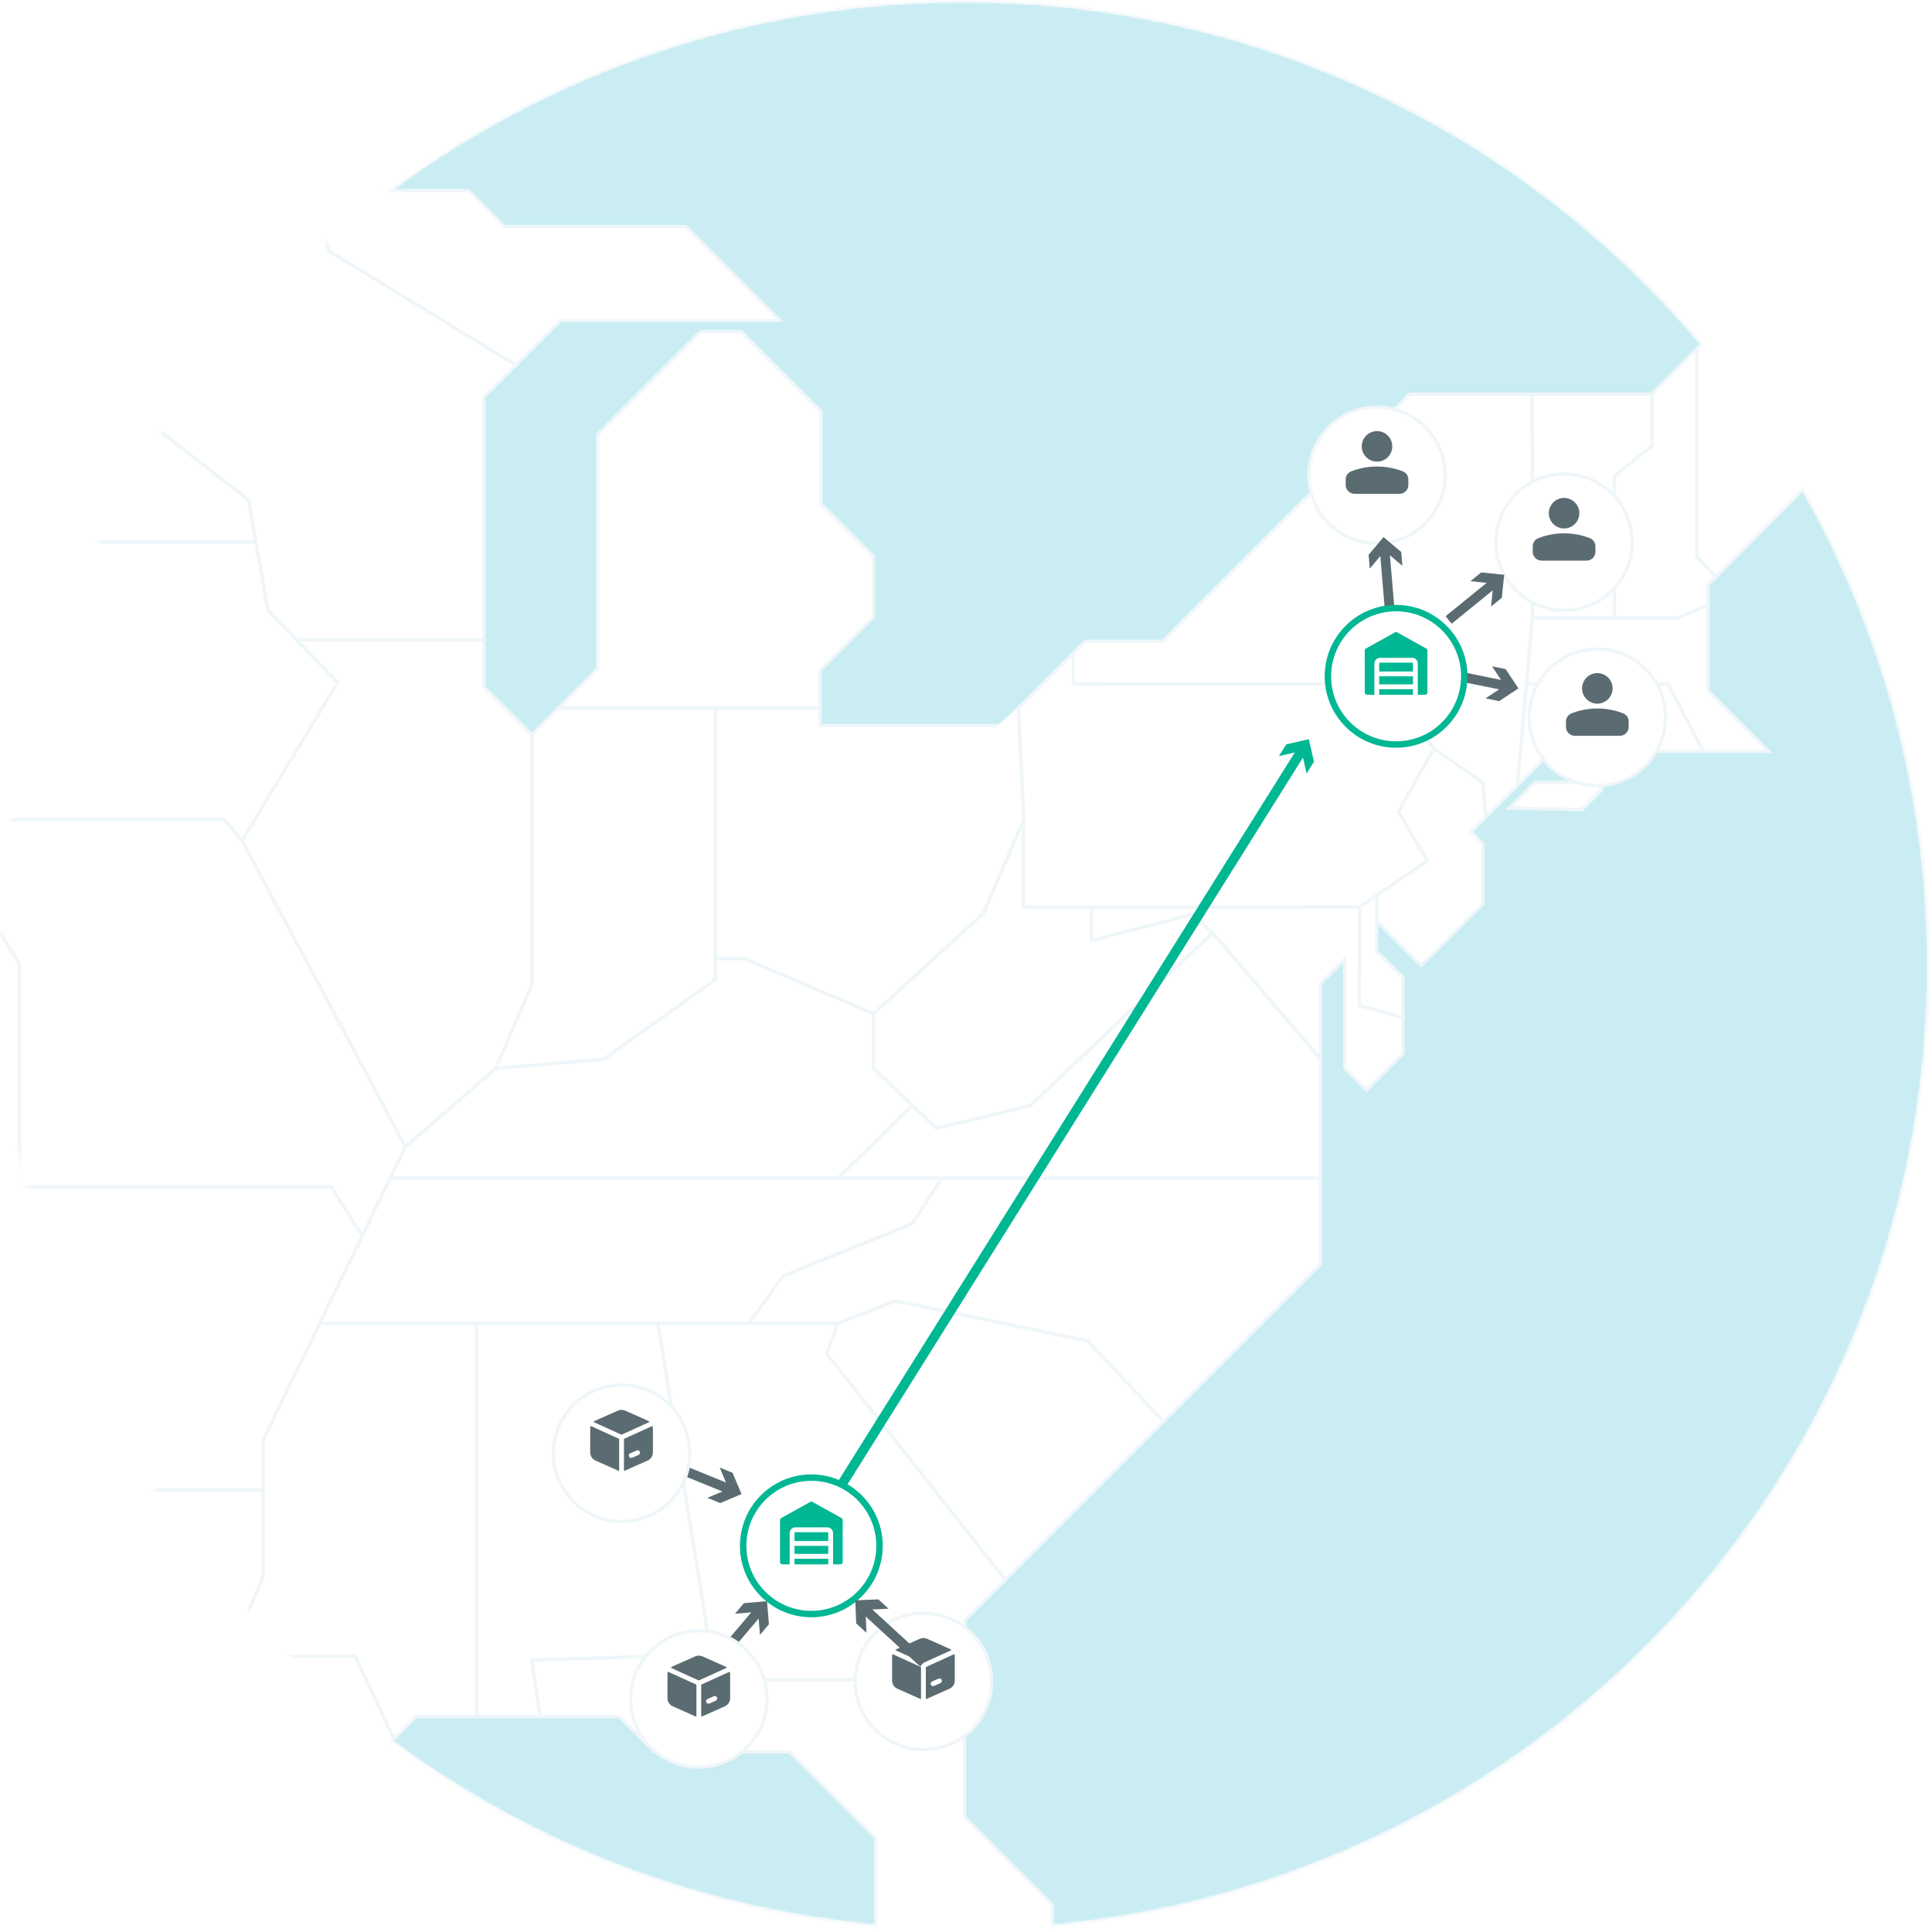 <svg width="543" height="543" viewBox="0 0 543 543" fill="none" xmlns="http://www.w3.org/2000/svg">
<mask id="mask0_495_9426" style="mask-type:luminance" maskUnits="userSpaceOnUse" x="0" y="0" width="543" height="543">
<path d="M542.16 271.318C542.16 121.605 420.793 0.238 271.08 0.238C121.367 0.238 0 121.605 0 271.318C0 421.032 121.367 542.398 271.08 542.398C420.793 542.398 542.16 421.032 542.16 271.318Z" fill="white"/>
</mask>
<g mask="url(#mask0_495_9426)">
<path d="M542.002 271.318C542.002 121.605 420.671 0.238 271.002 0.238C121.333 0.238 0.002 121.605 0.002 271.318C0.002 421.032 121.333 542.398 271.002 542.398C420.671 542.398 542.002 421.032 542.002 271.318Z" fill="#C9EDF3" stroke="#EFF6F9" stroke-width="0.904" stroke-miterlimit="10"/>
<path d="M200.003 90.065H205.206H219.262L192.884 63.68H141.837L131.711 53.551H86.219L92.569 70.602L145.008 102.598L157.537 90.065H200.003Z" fill="white" stroke="#EFF6F9" stroke-width="0.904" stroke-miterlimit="10"/>
<path d="M230.707 141.598V115.583L208.295 93.165H196.904L167.944 122.134V188.024L156.959 199.012H201.024H230.499V188.458L245.495 173.467V156.38L230.707 141.598Z" fill="white" stroke="#EFF6F9" stroke-width="0.904" stroke-miterlimit="10"/>
<path d="M557.686 109.746V122.685H521.716L482.258 162.173L476.938 156.389V97.972L485.862 89.044L485.664 74.523L517.633 42.635V42.708H542.077V94.122L557.686 109.746Z" fill="white" stroke="#EFF6F9" stroke-width="0.904" stroke-miterlimit="10"/>
<path d="M480.08 194.142L497.098 211.175H478.743L468.77 192.253H460.143H428.996L430.649 173.639H453.793H471.489L480.08 170.016V194.142Z" fill="white" stroke="#EFF6F9" stroke-width="0.904" stroke-miterlimit="10"/>
<path d="M476.934 156.39L482.255 162.173L480.078 164.35V170.016L471.487 173.639H453.791V133.7L464.306 125.342V110.785L464.216 110.694L476.934 97.972V156.39Z" fill="white" stroke="#EFF6F9" stroke-width="0.904" stroke-miterlimit="10"/>
<path d="M468.767 192.253L478.74 211.175H460.141V192.253H468.767Z" fill="white" stroke="#EFF6F9" stroke-width="0.904" stroke-miterlimit="10"/>
<path d="M464.309 110.785V125.342L453.794 133.7V173.639H430.65V110.785H464.119L464.218 110.694L464.309 110.785Z" fill="white" stroke="#EFF6F9" stroke-width="0.904" stroke-miterlimit="10"/>
<path d="M460.142 192.253V211.175H442.717H436.014L426.457 220.726L428.995 192.253H460.142Z" fill="white" stroke="#EFF6F9" stroke-width="0.904" stroke-miterlimit="10"/>
<path d="M450.089 219.867V222.054L444.624 227.512L424.227 227.078L431.435 219.867H450.089Z" fill="white" stroke="#EFF6F9" stroke-width="0.904" stroke-miterlimit="10"/>
<path d="M428.995 192.253L426.457 220.726L417.559 229.626L416.8 220.039L402.97 210.407L389.8 192.253H301.68V183.543L305.004 180.217H326.747L396.159 110.785H430.649V173.639L428.995 192.253Z" fill="white" stroke="#EFF6F9" stroke-width="0.904" stroke-miterlimit="10"/>
<path d="M416.8 220.039L417.559 229.626V229.635L413.449 233.738L416.8 237.099V254.005L399.456 271.355L386.918 258.813V251.62L401.155 241.933L392.988 228.117L402.97 210.407L416.8 220.039Z" fill="white" stroke="#EFF6F9" stroke-width="0.904" stroke-miterlimit="10"/>
<path d="M389.802 192.253L402.973 210.407L392.991 228.117L401.157 241.933L386.92 251.62L382.097 254.891H306.768H287.707V230.385L286.217 199.021V199.012L301.682 183.542V192.253H389.802Z" fill="white" stroke="#EFF6F9" stroke-width="0.904" stroke-miterlimit="10"/>
<path d="M394.262 274.653V285.984L382.094 282.586V254.891L386.918 251.62V258.813V267.297L394.262 274.653Z" fill="white" stroke="#EFF6F9" stroke-width="0.904" stroke-miterlimit="10"/>
<path d="M371.109 331.137V355.407L326.972 399.557L305.716 376.895L251.652 365.663L235.5 371.979H210.568L220.044 358.633L256.431 343.877L264.633 331.137H371.109Z" fill="white" stroke="#EFF6F9" stroke-width="0.904" stroke-miterlimit="10"/>
<path d="M371.108 297.631V331.137H264.632H235.5L256.43 310.661L263.196 317.077L289.519 310.733L340.793 262.165L371.108 297.631Z" fill="white" stroke="#EFF6F9" stroke-width="0.904" stroke-miterlimit="10"/>
<path d="M335.067 257.014L340.794 262.165L289.521 310.733L263.198 317.077L256.432 310.661L245.492 300.288V284.863L276.359 256.716L287.705 230.385V254.891H306.765V264.406L335.067 257.014Z" fill="white" stroke="#EFF6F9" stroke-width="0.904" stroke-miterlimit="10"/>
<path d="M382.097 282.586V254.891H306.768V264.406L335.069 257.015L340.796 262.165L371.112 297.631V276.415L377.941 269.593V300.288L384.039 306.387L394.264 296.159V285.984L382.097 282.586Z" fill="white" stroke="#EFF6F9" stroke-width="0.904" stroke-miterlimit="10"/>
<path d="M305.717 376.895L326.972 399.557L282.564 443.997L232.33 380.401L235.501 371.98L251.652 365.663L305.717 376.895Z" fill="white" stroke="#EFF6F9" stroke-width="0.904" stroke-miterlimit="10"/>
<path d="M295.809 535.314V601.268H283.389L246.081 563.949V516.583L221.872 492.375H183.959L174.049 482.472H151.818L149.479 466.559L199.894 465.05L201.023 472.071H271.139V510.646L295.809 535.314Z" fill="white" stroke="#EFF6F9" stroke-width="0.904" stroke-miterlimit="10"/>
<path d="M286.217 199.021L287.707 230.385L276.361 256.716L245.495 284.863L209.199 269.421H201.023V199.012H230.499V203.901H281.339L286.217 199.021Z" fill="white" stroke="#EFF6F9" stroke-width="0.904" stroke-miterlimit="10"/>
<path d="M232.332 380.401L282.567 443.996L271.139 455.427V472.071H201.023L199.894 465.05L184.943 371.979H210.571H235.503L232.332 380.401Z" fill="white" stroke="#EFF6F9" stroke-width="0.904" stroke-miterlimit="10"/>
<path d="M264.636 331.137L256.433 343.877L220.047 358.633L210.571 371.979H184.944H134.014H89.85L101.783 347.329L109.624 331.137H235.503H264.636Z" fill="white" stroke="#EFF6F9" stroke-width="0.904" stroke-miterlimit="10"/>
<path d="M256.431 310.661L235.501 331.137H109.621L113.903 322.309L139.314 300.288L169.711 297.631L201.02 275.33V269.421H209.196L245.491 284.863V300.288L256.431 310.661Z" fill="white" stroke="#EFF6F9" stroke-width="0.904" stroke-miterlimit="10"/>
<path d="M201.021 269.421V275.33L169.712 297.631L139.314 300.288L149.477 276.686V206.494L156.957 199.012H201.021V269.421Z" fill="white" stroke="#EFF6F9" stroke-width="0.904" stroke-miterlimit="10"/>
<path d="M184.944 371.979L199.894 465.05L149.479 466.559L151.818 482.472H134.014V371.979H184.944Z" fill="white" stroke="#EFF6F9" stroke-width="0.904" stroke-miterlimit="10"/>
<path d="M149.477 206.494V276.686L139.314 300.288L113.903 322.308L68.068 236.286L94.843 191.801L83.244 179.793H136.008V193.021L149.477 206.494Z" fill="white" stroke="#EFF6F9" stroke-width="0.904" stroke-miterlimit="10"/>
<path d="M71.947 152.305L69.878 140.504L41.297 118.258L52.182 66.066L63.799 53.551H86.22L92.57 70.602L145.009 102.598L136.011 111.607V179.793H83.248L75.325 171.606L71.947 152.305Z" fill="white" stroke="#EFF6F9" stroke-width="0.904" stroke-miterlimit="10"/>
<path d="M134.013 371.979V482.472H116.94L110.735 488.67L99.84 465.52H64.43L73.96 443.283V418.768V404.78L89.85 371.979H134.013Z" fill="white" stroke="#EFF6F9" stroke-width="0.904" stroke-miterlimit="10"/>
<path d="M68.071 236.286L113.906 322.309L109.624 331.137L101.783 347.329L93.03 333.586H5.452V322.309V271.138L-9.453 245.819L-18.541 230.385H63.075L68.071 236.286Z" fill="white" stroke="#EFF6F9" stroke-width="0.904" stroke-miterlimit="10"/>
<path d="M99.84 465.52L110.735 488.67L100.039 499.378H21.711L27.691 466.144L16.002 442.189V418.768H73.96V443.282L64.43 465.52H99.84Z" fill="white" stroke="#EFF6F9" stroke-width="0.904" stroke-miterlimit="10"/>
<path d="M93.027 333.586L101.781 347.329L89.848 371.98L73.958 404.78V418.768H16V407.102L5.449 404.78V333.586H93.027Z" fill="white" stroke="#EFF6F9" stroke-width="0.904" stroke-miterlimit="10"/>
<path d="M83.243 179.793L94.842 191.801L68.067 236.286L63.072 230.385H-18.544L-35.4 176.368L-30.766 152.305H71.943L75.321 171.606L83.243 179.793Z" fill="white" stroke="#EFF6F9" stroke-width="0.904" stroke-miterlimit="10"/>
<path d="M92.736 24.599L63.793 53.551L52.176 66.066L41.291 118.258L69.873 140.504L71.941 152.305H-30.768V102.598L-33.649 84.219L-47.777 -6.006H7.163L37.759 24.599H92.736Z" fill="white" stroke="#EFF6F9" stroke-width="0.904" stroke-miterlimit="10"/>
<path d="M16.001 442.189L27.69 466.144L21.71 499.378H0.807L-44.387 544.585V581.145H-59.012L-90.683 549.456V543.898L-131.965 502.604H-175.497L-222.868 455.21L-231.188 446.599H-161.884V333.586H-101.758V381.205L5.45 404.78L16.001 407.102V418.768V442.189Z" fill="white" stroke="#EFF6F9" stroke-width="0.904" stroke-miterlimit="10"/>
<path d="M5.451 333.585V404.78L-101.757 381.205V333.585H-161.883V322.308H-142.678H5.451V333.585Z" fill="white" stroke="#EFF6F9" stroke-width="0.904" stroke-miterlimit="10"/>
<path d="M5.451 271.138V322.309H-142.678V245.819H-9.463H-9.454L5.451 271.138Z" fill="white" stroke="#EFF6F9" stroke-width="0.904" stroke-miterlimit="10"/>
<path d="M476.938 97.782V97.972V156.389L482.258 162.172" fill="white"/>
<path d="M476.938 97.782V97.972V156.389L482.258 162.172" stroke="#EFF6F9" stroke-width="0.904" stroke-miterlimit="10"/>
<path d="M-161.883 333.585H-101.757V381.205L5.451 404.78L16.002 407.102V418.768V442.189L27.691 466.144L21.711 499.378" fill="white"/>
<path d="M-161.883 333.585H-101.757V381.205L5.451 404.78L16.002 407.102V418.768V442.189L27.691 466.144L21.711 499.378" stroke="#EFF6F9" stroke-width="0.904" stroke-miterlimit="10"/>
<path d="M-47.777 -6.006L-33.649 84.219L-30.768 102.598V152.305L-35.402 176.368L-18.546 230.385L-9.458 245.819L5.447 271.138V322.309V333.585V404.78" fill="white"/>
<path d="M-47.777 -6.006L-33.649 84.219L-30.768 102.598V152.305L-35.402 176.368L-18.546 230.385L-9.458 245.819L5.447 271.138V322.309V333.585V404.78" stroke="#EFF6F9" stroke-width="0.904" stroke-miterlimit="10"/>
<path d="M-142.678 322.308H5.451" stroke="#EFF6F9" stroke-width="0.904" stroke-miterlimit="10"/>
<path d="M63.799 53.551L52.182 66.066L41.297 118.258L69.878 140.504L71.947 152.305L75.325 171.606L83.248 179.793L94.846 191.802L68.072 236.286L113.907 322.309L109.625 331.137L101.784 347.329L89.851 371.98L73.961 404.78V418.768V443.283L64.431 465.52H99.842L110.736 488.671" fill="white"/>
<path d="M63.799 53.551L52.182 66.066L41.297 118.258L69.878 140.504L71.947 152.305L75.325 171.606L83.248 179.793L94.846 191.802L68.072 236.286L113.907 322.309L109.625 331.137L101.784 347.329L89.851 371.98L73.961 404.78V418.768V443.283L64.431 465.52H99.842L110.736 488.671" stroke="#EFF6F9" stroke-width="0.904" stroke-miterlimit="10"/>
<path d="M86.217 53.551L92.567 70.602L145.006 102.598" fill="white"/>
<path d="M86.217 53.551L92.567 70.602L145.006 102.598" stroke="#EFF6F9" stroke-width="0.904" stroke-miterlimit="10"/>
<path d="M83.244 179.793H136.008" stroke="#EFF6F9" stroke-width="0.904" stroke-miterlimit="10"/>
<path d="M149.478 206.494V276.686L139.315 300.288L113.904 322.309" fill="white"/>
<path d="M149.478 206.494V276.686L139.315 300.288L113.904 322.309" stroke="#EFF6F9" stroke-width="0.904" stroke-miterlimit="10"/>
<path d="M-30.764 152.305H71.945H71.954" fill="white"/>
<path d="M-30.764 152.305H71.945H71.954" stroke="#EFF6F9" stroke-width="0.904" stroke-miterlimit="10"/>
<path d="M-18.541 230.385H63.075L68.071 236.286" fill="white"/>
<path d="M-18.541 230.385H63.075L68.071 236.286" stroke="#EFF6F9" stroke-width="0.904" stroke-miterlimit="10"/>
<path d="M5.449 333.586H93.027L101.781 347.329" fill="white"/>
<path d="M5.449 333.586H93.027L101.781 347.329" stroke="#EFF6F9" stroke-width="0.904" stroke-miterlimit="10"/>
<path d="M16.002 418.768H73.96" stroke="#EFF6F9" stroke-width="0.904" stroke-miterlimit="10"/>
<path d="M156.957 199.012H201.022H230.497" fill="white"/>
<path d="M156.957 199.012H201.022H230.497" stroke="#EFF6F9" stroke-width="0.904" stroke-miterlimit="10"/>
<path d="M201.021 199.012V269.421V275.33L169.712 297.631L139.314 300.288" fill="white"/>
<path d="M201.021 199.012V269.421V275.33L169.712 297.631L139.314 300.288" stroke="#EFF6F9" stroke-width="0.904" stroke-miterlimit="10"/>
<path d="M245.492 284.864V300.288L256.432 310.661L263.198 317.077L289.521 310.734L340.794 262.165L335.067 257.015L306.765 264.406V254.891" fill="white"/>
<path d="M245.492 284.864V300.288L256.432 310.661L263.198 317.077L289.521 310.734L340.794 262.165L335.067 257.015L306.765 264.406V254.891" stroke="#EFF6F9" stroke-width="0.904" stroke-miterlimit="10"/>
<path d="M286.217 199.021L287.707 230.385L276.361 256.716L245.495 284.863L209.199 269.421H201.023" fill="white"/>
<path d="M286.217 199.021L287.707 230.385L276.361 256.716L245.495 284.863L209.199 269.421H201.023" stroke="#EFF6F9" stroke-width="0.904" stroke-miterlimit="10"/>
<path d="M301.68 183.542V192.253H389.8L402.97 210.407L392.989 228.117L401.155 241.933L386.918 251.62L382.094 254.891V282.586L394.262 285.984" fill="white"/>
<path d="M301.68 183.542V192.253H389.8L402.97 210.407L392.989 228.117L401.155 241.933L386.918 251.62L382.094 254.891V282.586L394.262 285.984" stroke="#EFF6F9" stroke-width="0.904" stroke-miterlimit="10"/>
<path d="M287.707 230.385V254.891H306.767H382.096" fill="white"/>
<path d="M287.707 230.385V254.891H306.767H382.096" stroke="#EFF6F9" stroke-width="0.904" stroke-miterlimit="10"/>
<path d="M417.56 229.626L416.801 220.039L402.971 210.407" fill="white"/>
<path d="M417.56 229.626L416.801 220.039L402.971 210.407" stroke="#EFF6F9" stroke-width="0.904" stroke-miterlimit="10"/>
<path d="M430.649 110.785V173.639L428.995 192.253L426.457 220.726" fill="white"/>
<path d="M430.649 110.785V173.639L428.995 192.253L426.457 220.726" stroke="#EFF6F9" stroke-width="0.904" stroke-miterlimit="10"/>
<path d="M428.988 192.253H428.997H460.144H468.771L478.744 211.175" fill="white"/>
<path d="M428.988 192.253H428.997H460.144H468.771L478.744 211.175" stroke="#EFF6F9" stroke-width="0.904" stroke-miterlimit="10"/>
<path d="M460.141 192.253V211.175" stroke="#EFF6F9" stroke-width="0.904" stroke-miterlimit="10"/>
<path d="M430.65 173.639H453.794H471.49L480.081 170.016" fill="white"/>
<path d="M430.65 173.639H453.794H471.49L480.081 170.016" stroke="#EFF6F9" stroke-width="0.904" stroke-miterlimit="10"/>
<path d="M464.306 110.785V125.342L453.791 133.7V173.639" fill="white"/>
<path d="M464.306 110.785V125.342L453.791 133.7V173.639" stroke="#EFF6F9" stroke-width="0.904" stroke-miterlimit="10"/>
<path d="M109.621 331.137H235.501H264.633H371.109" fill="white"/>
<path d="M109.621 331.137H235.501H264.633H371.109" stroke="#EFF6F9" stroke-width="0.904" stroke-miterlimit="10"/>
<path d="M256.43 310.661L235.5 331.137" stroke="#EFF6F9" stroke-width="0.904" stroke-miterlimit="10"/>
<path d="M264.633 331.137L256.431 343.877L220.044 358.633L210.568 371.979" fill="white"/>
<path d="M264.633 331.137L256.431 343.877L220.044 358.633L210.568 371.979" stroke="#EFF6F9" stroke-width="0.904" stroke-miterlimit="10"/>
<path d="M89.85 371.98H134.014H184.944H210.571H235.503L251.655 365.663L305.719 376.895L326.975 399.557" fill="white"/>
<path d="M89.85 371.98H134.014H184.944H210.571H235.503L251.655 365.663L305.719 376.895L326.975 399.557" stroke="#EFF6F9" stroke-width="0.904" stroke-miterlimit="10"/>
<path d="M235.501 371.979L232.33 380.401L282.564 443.996" fill="white"/>
<path d="M235.501 371.979L232.33 380.401L282.564 443.996" stroke="#EFF6F9" stroke-width="0.904" stroke-miterlimit="10"/>
<path d="M184.943 371.979L199.894 465.05L201.023 472.071H271.139" fill="white"/>
<path d="M184.943 371.979L199.894 465.05L201.023 472.071H271.139" stroke="#EFF6F9" stroke-width="0.904" stroke-miterlimit="10"/>
<path d="M134.014 371.979V482.472" stroke="#EFF6F9" stroke-width="0.904" stroke-miterlimit="10"/>
<path d="M199.894 465.05L149.479 466.559L151.818 482.472" fill="white"/>
<path d="M199.894 465.05L149.479 466.559L151.818 482.472" stroke="#EFF6F9" stroke-width="0.904" stroke-miterlimit="10"/>
<path d="M386.918 251.62V258.812" stroke="#EFF6F9" stroke-width="0.904" stroke-miterlimit="10"/>
<path d="M340.795 262.165L371.111 297.631" stroke="#EFF6F9" stroke-width="0.904" stroke-miterlimit="10"/>
<path d="M450.089 219.867H431.435L424.227 227.078L444.624 227.512L450.089 222.054V219.867Z" fill="white" stroke="#EFF6F9" stroke-width="0.904" stroke-miterlimit="10"/>
<path d="M236.844 416.798L366.201 210.38" stroke="#00B793" stroke-width="2.711" stroke-linejoin="round"/>
<path d="M367.23 217.392L365.776 211.057L359.443 212.512L361.512 209.205L367.853 207.75L369.299 214.084L367.23 217.392Z" fill="#00B793"/>
<g filter="url(#filter0_d_495_9426)">
<path d="M468.108 197.987C468.108 187.399 459.528 178.817 448.944 178.817C438.359 178.817 429.779 187.399 429.779 197.987C429.779 208.574 438.359 217.157 448.944 217.157C459.528 217.157 468.108 208.574 468.108 197.987Z" fill="white"/>
<path d="M468.108 197.987C468.108 187.399 459.528 178.817 448.944 178.817C438.359 178.817 429.779 187.399 429.779 197.987C429.779 208.574 438.359 217.157 448.944 217.157C459.528 217.157 468.108 208.574 468.108 197.987Z" stroke="#EFF6F9" stroke-width="0.904" stroke-miterlimit="10"/>
</g>
<g filter="url(#filter1_d_495_9426)">
<path d="M458.758 148.75C458.758 138.162 450.178 129.58 439.594 129.58C429.01 129.58 420.43 138.162 420.43 148.75C420.43 159.337 429.01 167.919 439.594 167.919C450.178 167.919 458.758 159.337 458.758 148.75Z" fill="white"/>
<path d="M458.758 148.75C458.758 138.162 450.178 129.58 439.594 129.58C429.01 129.58 420.43 138.162 420.43 148.75C420.43 159.337 429.01 167.919 439.594 167.919C450.178 167.919 458.758 159.337 458.758 148.75Z" stroke="#EFF6F9" stroke-width="0.904" stroke-miterlimit="10"/>
</g>
<path d="M444.648 193.473C444.648 191.106 446.572 189.181 448.938 189.181C451.305 189.181 453.229 191.106 453.229 193.473C453.229 195.841 451.305 197.765 448.938 197.765C446.572 197.765 444.648 195.841 444.648 193.473ZM456.174 200.485C451.54 198.678 446.337 198.678 441.703 200.485C440.745 200.856 440.131 201.768 440.131 202.798V204.316C440.131 205.69 441.242 206.801 442.615 206.801H455.262C456.635 206.801 457.746 205.69 457.746 204.316V202.798C457.746 201.768 457.132 200.856 456.174 200.485Z" fill="#5B6B72"/>
<path d="M435.302 144.236C435.302 141.869 437.226 139.944 439.593 139.944C441.959 139.944 443.883 141.869 443.883 144.236C443.883 146.603 441.959 148.528 439.593 148.528C437.226 148.528 435.302 146.603 435.302 144.236ZM446.828 151.248C442.194 149.441 436.991 149.441 432.357 151.248C431.399 151.618 430.785 152.531 430.785 153.561V155.079C430.785 156.453 431.896 157.564 433.269 157.564H445.916C447.289 157.564 448.4 156.453 448.4 155.079V153.561C448.4 152.531 447.786 151.618 446.828 151.248Z" fill="#5B6B72"/>
<g filter="url(#filter2_d_495_9426)">
<path d="M406.186 129.973C406.186 119.385 397.606 110.803 387.022 110.803C376.438 110.803 367.857 119.385 367.857 129.973C367.857 140.56 376.438 149.142 387.022 149.142C397.606 149.142 406.186 140.56 406.186 129.973Z" fill="white"/>
<path d="M406.186 129.973C406.186 119.385 397.606 110.803 387.022 110.803C376.438 110.803 367.857 119.385 367.857 129.973C367.857 140.56 376.438 149.142 387.022 149.142C397.606 149.142 406.186 140.56 406.186 129.973Z" stroke="#EFF6F9" stroke-width="0.904" stroke-miterlimit="10"/>
</g>
<path d="M382.728 125.459C382.728 123.092 384.652 121.167 387.018 121.167C389.385 121.167 391.309 123.092 391.309 125.459C391.309 127.826 389.385 129.751 387.018 129.751C384.652 129.751 382.728 127.826 382.728 125.459ZM394.254 132.471C389.62 130.664 384.417 130.664 379.783 132.471C378.825 132.841 378.211 133.754 378.211 134.784V136.302C378.211 137.676 379.322 138.787 380.695 138.787H393.342C394.715 138.787 395.826 137.676 395.826 136.302V134.784C395.826 133.754 395.212 132.841 394.254 132.471Z" fill="#5B6B72"/>
<path d="M191.66 413.093L205.544 418.75" stroke="#5B6B72" stroke-width="2.711" stroke-miterlimit="10"/>
<path d="M198.807 420.973L204.796 418.452L202.275 412.461L205.889 413.934L208.409 419.924L202.42 422.445L198.807 420.973Z" fill="#5B6B72"/>
<path d="M195.727 473.481L213.567 452.391" stroke="#5B6B72" stroke-width="2.711" stroke-miterlimit="10"/>
<path d="M213.595 459.484L213.053 453.005L206.576 453.547L209.097 450.566L215.573 450.023L216.115 456.502L213.595 459.484Z" fill="#5B6B72"/>
<path d="M407.143 174.245L420.358 163.51" stroke="#5B6B72" stroke-width="2.711" stroke-miterlimit="10"/>
<path d="M419.067 170.477L419.735 164.007L413.268 163.347L416.303 160.88L422.762 161.549L422.093 168.019L419.067 170.477Z" fill="#5B6B72"/>
<path d="M411.195 190.302L423.725 192.858" stroke="#5B6B72" stroke-width="2.711" stroke-miterlimit="10"/>
<path d="M417.518 196.283L422.938 192.696L419.351 187.275L423.172 188.052L426.759 193.473L421.339 197.061L417.518 196.283Z" fill="#5B6B72"/>
<path d="M390.75 173.395L389.115 154.04" stroke="#5B6B72" stroke-width="2.711" stroke-miterlimit="10"/>
<path d="M394.147 159.028L389.179 154.835L384.987 159.805L384.662 155.919L388.854 150.95L393.822 155.142L394.147 159.028Z" fill="#5B6B72"/>
<g filter="url(#filter3_d_495_9426)">
<path d="M373.213 186.466C373.213 197.053 381.793 205.636 392.377 205.636C402.961 205.636 411.541 197.053 411.541 186.466C411.541 175.879 402.961 167.296 392.377 167.296C381.793 167.296 373.213 175.879 373.213 186.466Z" fill="white"/>
<path d="M373.213 186.466C373.213 197.053 381.793 205.636 392.377 205.636C402.961 205.636 411.541 197.053 411.541 186.466C411.541 175.879 402.961 167.296 392.377 167.296C381.793 167.296 373.213 175.879 373.213 186.466Z" stroke="#00B793" stroke-width="1.807" stroke-miterlimit="10"/>
</g>
<path fill-rule="evenodd" clip-rule="evenodd" d="M400.829 182.26L392.699 177.742C392.491 177.624 392.247 177.624 392.04 177.742L383.919 182.26C383.702 182.377 383.566 182.603 383.566 182.856V194.603C383.566 194.973 383.874 195.281 384.244 195.281H386.276V186.47C386.276 185.603 386.99 184.889 387.857 184.889H396.891C397.758 184.889 398.471 185.603 398.471 186.47V195.281H400.504C400.874 195.281 401.181 194.973 401.181 194.603V182.856C401.181 182.612 401.046 182.386 400.829 182.26ZM387.857 186.245H396.891C397.017 186.245 397.116 186.344 397.116 186.47V188.729H387.631V186.47C387.631 186.344 387.731 186.245 387.857 186.245ZM387.631 190.085H397.116V192.344H387.631V190.085ZM387.631 193.699H397.116V195.281H387.631V193.699Z" fill="#00B793"/>
<g filter="url(#filter4_d_495_9426)">
<path d="M215.571 473.892C215.571 463.305 206.99 454.722 196.406 454.722C185.822 454.722 177.242 463.305 177.242 473.892C177.242 484.479 185.822 493.062 196.406 493.062C206.99 493.062 215.571 484.479 215.571 473.892Z" fill="white"/>
<path d="M215.571 473.892C215.571 463.305 206.99 454.722 196.406 454.722C185.822 454.722 177.242 463.305 177.242 473.892C177.242 484.479 185.822 493.062 196.406 493.062C206.99 493.062 215.571 484.479 215.571 473.892Z" stroke="#EFF6F9" stroke-width="0.904" stroke-miterlimit="10"/>
</g>
<path fill-rule="evenodd" clip-rule="evenodd" d="M203.738 468.339L197.415 465.529C196.774 465.249 196.042 465.249 195.4 465.529L189.068 468.339C188.851 468.439 188.662 468.556 188.481 468.71L196.394 472.306L204.307 468.71C204.136 468.565 203.937 468.439 203.72 468.339H203.738ZM187.596 470.607V477.294C187.596 478.279 188.174 479.164 189.068 479.562L195.391 482.372C195.473 482.408 195.554 482.426 195.635 482.454C195.635 482.454 195.699 482.472 195.726 482.481V473.481L187.722 469.839C187.641 470.083 187.596 470.336 187.596 470.607ZM197.081 473.481L205.084 469.839C205.166 470.083 205.211 470.345 205.211 470.607V477.294C205.211 478.27 204.633 479.164 203.738 479.562L197.415 482.372C197.343 482.399 197.27 482.426 197.198 482.445C197.162 482.454 197.117 482.472 197.081 482.481V473.481ZM199.384 478.785L201.191 477.981C201.534 477.818 201.688 477.421 201.534 477.077C201.381 476.734 200.983 476.58 200.64 476.734L198.833 477.538C198.49 477.692 198.336 478.089 198.49 478.433C198.607 478.686 198.851 478.839 199.113 478.839C199.204 478.839 199.294 478.821 199.384 478.785Z" fill="#5B6B72"/>
<g filter="url(#filter5_d_495_9426)">
<path d="M278.701 468.958C278.701 458.371 270.121 449.788 259.537 449.788C248.953 449.788 240.373 458.371 240.373 468.958C240.373 479.545 248.953 488.128 259.537 488.128C270.121 488.128 278.701 479.545 278.701 468.958Z" fill="white"/>
<path d="M278.701 468.958C278.701 458.371 270.121 449.788 259.537 449.788C248.953 449.788 240.373 458.371 240.373 468.958C240.373 479.545 248.953 488.128 259.537 488.128C270.121 488.128 278.701 479.545 278.701 468.958Z" stroke="#EFF6F9" stroke-width="0.904" stroke-miterlimit="10"/>
</g>
<path fill-rule="evenodd" clip-rule="evenodd" d="M266.867 463.397L260.544 460.586C259.903 460.306 259.171 460.306 258.529 460.586L252.197 463.397C251.98 463.496 251.791 463.613 251.61 463.767L259.523 467.363L267.436 463.767C267.265 463.622 267.066 463.496 266.849 463.397H266.867ZM250.725 465.665V472.351C250.725 473.336 251.303 474.222 252.197 474.619L258.52 477.429C258.602 477.466 258.683 477.484 258.764 477.511C258.764 477.511 258.828 477.529 258.855 477.538V468.538L250.851 464.897C250.77 465.141 250.725 465.394 250.725 465.665ZM260.21 468.538L268.213 464.897C268.294 465.141 268.34 465.403 268.34 465.665V472.351C268.34 473.327 267.762 474.222 266.867 474.619L260.544 477.429C260.472 477.457 260.399 477.484 260.327 477.502C260.291 477.511 260.246 477.529 260.21 477.538V468.538ZM262.513 473.842L264.32 473.038C264.663 472.875 264.817 472.478 264.663 472.134C264.51 471.791 264.112 471.637 263.769 471.791L261.962 472.595C261.619 472.749 261.465 473.146 261.619 473.49C261.736 473.743 261.98 473.896 262.242 473.896C262.332 473.896 262.423 473.878 262.513 473.842Z" fill="#5B6B72"/>
<g filter="url(#filter6_d_495_9426)">
<path d="M193.852 404.83C193.852 394.242 185.272 385.66 174.688 385.66C164.104 385.66 155.523 394.242 155.523 404.83C155.523 415.417 164.104 424 174.688 424C185.272 424 193.852 415.417 193.852 404.83Z" fill="white"/>
<path d="M193.852 404.83C193.852 394.242 185.272 385.66 174.688 385.66C164.104 385.66 155.523 394.242 155.523 404.83C155.523 415.417 164.104 424 174.688 424C185.272 424 193.852 415.417 193.852 404.83Z" stroke="#EFF6F9" stroke-width="0.904" stroke-miterlimit="10"/>
</g>
<path fill-rule="evenodd" clip-rule="evenodd" d="M182.027 399.268L175.704 396.458C175.063 396.178 174.331 396.178 173.69 396.458L167.357 399.268C167.14 399.367 166.951 399.485 166.77 399.638L174.683 403.235L182.596 399.638C182.425 399.494 182.226 399.367 182.009 399.268H182.027ZM165.885 401.536V408.223C165.885 409.208 166.463 410.093 167.357 410.491L173.681 413.301C173.762 413.337 173.843 413.355 173.924 413.382C173.924 413.382 173.988 413.4 174.015 413.409V404.409L166.011 400.768C165.93 401.012 165.885 401.265 165.885 401.536ZM175.37 404.409L183.373 400.768C183.455 401.012 183.5 401.274 183.5 401.536V408.223C183.5 409.199 182.922 410.093 182.027 410.491L175.704 413.301C175.632 413.328 175.559 413.355 175.487 413.373C175.451 413.382 175.406 413.4 175.37 413.409V404.409ZM177.673 409.714L179.48 408.909C179.823 408.747 179.977 408.349 179.823 408.006C179.67 407.662 179.272 407.509 178.929 407.662L177.122 408.467C176.779 408.62 176.625 409.018 176.779 409.361C176.896 409.614 177.14 409.768 177.402 409.768C177.493 409.768 177.583 409.75 177.673 409.714Z" fill="#5B6B72"/>
<g filter="url(#filter7_d_495_9426)">
<path d="M208.869 430.854C208.869 441.441 217.449 450.023 228.033 450.023C238.617 450.023 247.197 441.441 247.197 430.854C247.197 420.266 238.617 411.684 228.033 411.684C217.449 411.684 208.869 420.266 208.869 430.854Z" fill="white"/>
<path d="M208.869 430.854C208.869 441.441 217.449 450.023 228.033 450.023C238.617 450.023 247.197 441.441 247.197 430.854C247.197 420.266 238.617 411.684 228.033 411.684C217.449 411.684 208.869 420.266 208.869 430.854Z" stroke="#00B793" stroke-width="1.807" stroke-miterlimit="10"/>
</g>
<path fill-rule="evenodd" clip-rule="evenodd" d="M236.495 426.647L228.365 422.129C228.157 422.012 227.913 422.012 227.706 422.129L219.585 426.647C219.368 426.765 219.232 426.99 219.232 427.243V438.99C219.232 439.361 219.54 439.668 219.91 439.668H221.942V430.858C221.942 429.99 222.656 429.277 223.523 429.277H232.557C233.424 429.277 234.137 429.99 234.137 430.858V439.668H236.17C236.54 439.668 236.847 439.361 236.847 438.99V427.243C236.847 427 236.712 426.774 236.495 426.647ZM223.523 430.632H232.557C232.683 430.632 232.782 430.731 232.782 430.858V433.117H223.297V430.858C223.297 430.731 223.397 430.632 223.523 430.632ZM223.297 434.472H232.782V436.731H223.297V434.472ZM223.297 438.087H232.782V439.668H223.297V438.087Z" fill="#00B793"/>
<path d="M259.525 467.363L242.65 451.885" stroke="#5B6B72" stroke-width="2.711" stroke-miterlimit="10"/>
<path d="M249.741 452.147L243.246 452.427L243.526 458.915L240.653 456.276L240.373 449.788L246.859 449.508L249.741 452.147Z" fill="#5B6B72"/>
</g>
<defs>
<filter id="filter0_d_495_9426" x="414.871" y="167.522" width="68.148" height="68.159" filterUnits="userSpaceOnUse" color-interpolation-filters="sRGB">
<feFlood flood-opacity="0" result="BackgroundImageFix"/>
<feColorMatrix in="SourceAlpha" type="matrix" values="0 0 0 0 0 0 0 0 0 0 0 0 0 0 0 0 0 0 127 0" result="hardAlpha"/>
<feOffset dy="3.614"/>
<feGaussianBlur stdDeviation="7.229"/>
<feColorMatrix type="matrix" values="0 0 0 0 0.063 0 0 0 0 0.22 0 0 0 0 0.349 0 0 0 0.08 0"/>
<feBlend mode="normal" in2="BackgroundImageFix" result="effect1_dropShadow_495_9426"/>
<feBlend mode="normal" in="SourceGraphic" in2="effect1_dropShadow_495_9426" result="shape"/>
</filter>
<filter id="filter1_d_495_9426" x="405.521" y="118.285" width="68.148" height="68.159" filterUnits="userSpaceOnUse" color-interpolation-filters="sRGB">
<feFlood flood-opacity="0" result="BackgroundImageFix"/>
<feColorMatrix in="SourceAlpha" type="matrix" values="0 0 0 0 0 0 0 0 0 0 0 0 0 0 0 0 0 0 127 0" result="hardAlpha"/>
<feOffset dy="3.614"/>
<feGaussianBlur stdDeviation="7.229"/>
<feColorMatrix type="matrix" values="0 0 0 0 0.063 0 0 0 0 0.22 0 0 0 0 0.349 0 0 0 0.08 0"/>
<feBlend mode="normal" in2="BackgroundImageFix" result="effect1_dropShadow_495_9426"/>
<feBlend mode="normal" in="SourceGraphic" in2="effect1_dropShadow_495_9426" result="shape"/>
</filter>
<filter id="filter2_d_495_9426" x="352.949" y="99.508" width="68.146" height="68.159" filterUnits="userSpaceOnUse" color-interpolation-filters="sRGB">
<feFlood flood-opacity="0" result="BackgroundImageFix"/>
<feColorMatrix in="SourceAlpha" type="matrix" values="0 0 0 0 0 0 0 0 0 0 0 0 0 0 0 0 0 0 127 0" result="hardAlpha"/>
<feOffset dy="3.614"/>
<feGaussianBlur stdDeviation="7.229"/>
<feColorMatrix type="matrix" values="0 0 0 0 0.063 0 0 0 0 0.22 0 0 0 0 0.349 0 0 0 0.08 0"/>
<feBlend mode="normal" in2="BackgroundImageFix" result="effect1_dropShadow_495_9426"/>
<feBlend mode="normal" in="SourceGraphic" in2="effect1_dropShadow_495_9426" result="shape"/>
</filter>
<filter id="filter3_d_495_9426" x="357.851" y="155.549" width="69.052" height="69.062" filterUnits="userSpaceOnUse" color-interpolation-filters="sRGB">
<feFlood flood-opacity="0" result="BackgroundImageFix"/>
<feColorMatrix in="SourceAlpha" type="matrix" values="0 0 0 0 0 0 0 0 0 0 0 0 0 0 0 0 0 0 127 0" result="hardAlpha"/>
<feOffset dy="3.614"/>
<feGaussianBlur stdDeviation="7.229"/>
<feColorMatrix type="matrix" values="0 0 0 0 0.063 0 0 0 0 0.22 0 0 0 0 0.349 0 0 0 0.08 0"/>
<feBlend mode="normal" in2="BackgroundImageFix" result="effect1_dropShadow_495_9426"/>
<feBlend mode="normal" in="SourceGraphic" in2="effect1_dropShadow_495_9426" result="shape"/>
</filter>
<filter id="filter4_d_495_9426" x="162.333" y="443.427" width="68.146" height="68.159" filterUnits="userSpaceOnUse" color-interpolation-filters="sRGB">
<feFlood flood-opacity="0" result="BackgroundImageFix"/>
<feColorMatrix in="SourceAlpha" type="matrix" values="0 0 0 0 0 0 0 0 0 0 0 0 0 0 0 0 0 0 127 0" result="hardAlpha"/>
<feOffset dy="3.614"/>
<feGaussianBlur stdDeviation="7.229"/>
<feColorMatrix type="matrix" values="0 0 0 0 0.063 0 0 0 0 0.22 0 0 0 0 0.349 0 0 0 0.08 0"/>
<feBlend mode="normal" in2="BackgroundImageFix" result="effect1_dropShadow_495_9426"/>
<feBlend mode="normal" in="SourceGraphic" in2="effect1_dropShadow_495_9426" result="shape"/>
</filter>
<filter id="filter5_d_495_9426" x="225.464" y="438.493" width="68.146" height="68.159" filterUnits="userSpaceOnUse" color-interpolation-filters="sRGB">
<feFlood flood-opacity="0" result="BackgroundImageFix"/>
<feColorMatrix in="SourceAlpha" type="matrix" values="0 0 0 0 0 0 0 0 0 0 0 0 0 0 0 0 0 0 127 0" result="hardAlpha"/>
<feOffset dy="3.614"/>
<feGaussianBlur stdDeviation="7.229"/>
<feColorMatrix type="matrix" values="0 0 0 0 0.063 0 0 0 0 0.22 0 0 0 0 0.349 0 0 0 0.08 0"/>
<feBlend mode="normal" in2="BackgroundImageFix" result="effect1_dropShadow_495_9426"/>
<feBlend mode="normal" in="SourceGraphic" in2="effect1_dropShadow_495_9426" result="shape"/>
</filter>
<filter id="filter6_d_495_9426" x="140.615" y="374.365" width="68.146" height="68.159" filterUnits="userSpaceOnUse" color-interpolation-filters="sRGB">
<feFlood flood-opacity="0" result="BackgroundImageFix"/>
<feColorMatrix in="SourceAlpha" type="matrix" values="0 0 0 0 0 0 0 0 0 0 0 0 0 0 0 0 0 0 127 0" result="hardAlpha"/>
<feOffset dy="3.614"/>
<feGaussianBlur stdDeviation="7.229"/>
<feColorMatrix type="matrix" values="0 0 0 0 0.063 0 0 0 0 0.22 0 0 0 0 0.349 0 0 0 0.08 0"/>
<feBlend mode="normal" in2="BackgroundImageFix" result="effect1_dropShadow_495_9426"/>
<feBlend mode="normal" in="SourceGraphic" in2="effect1_dropShadow_495_9426" result="shape"/>
</filter>
<filter id="filter7_d_495_9426" x="193.507" y="399.937" width="69.052" height="69.062" filterUnits="userSpaceOnUse" color-interpolation-filters="sRGB">
<feFlood flood-opacity="0" result="BackgroundImageFix"/>
<feColorMatrix in="SourceAlpha" type="matrix" values="0 0 0 0 0 0 0 0 0 0 0 0 0 0 0 0 0 0 127 0" result="hardAlpha"/>
<feOffset dy="3.614"/>
<feGaussianBlur stdDeviation="7.229"/>
<feColorMatrix type="matrix" values="0 0 0 0 0.063 0 0 0 0 0.22 0 0 0 0 0.349 0 0 0 0.08 0"/>
<feBlend mode="normal" in2="BackgroundImageFix" result="effect1_dropShadow_495_9426"/>
<feBlend mode="normal" in="SourceGraphic" in2="effect1_dropShadow_495_9426" result="shape"/>
</filter>
</defs>
</svg>
